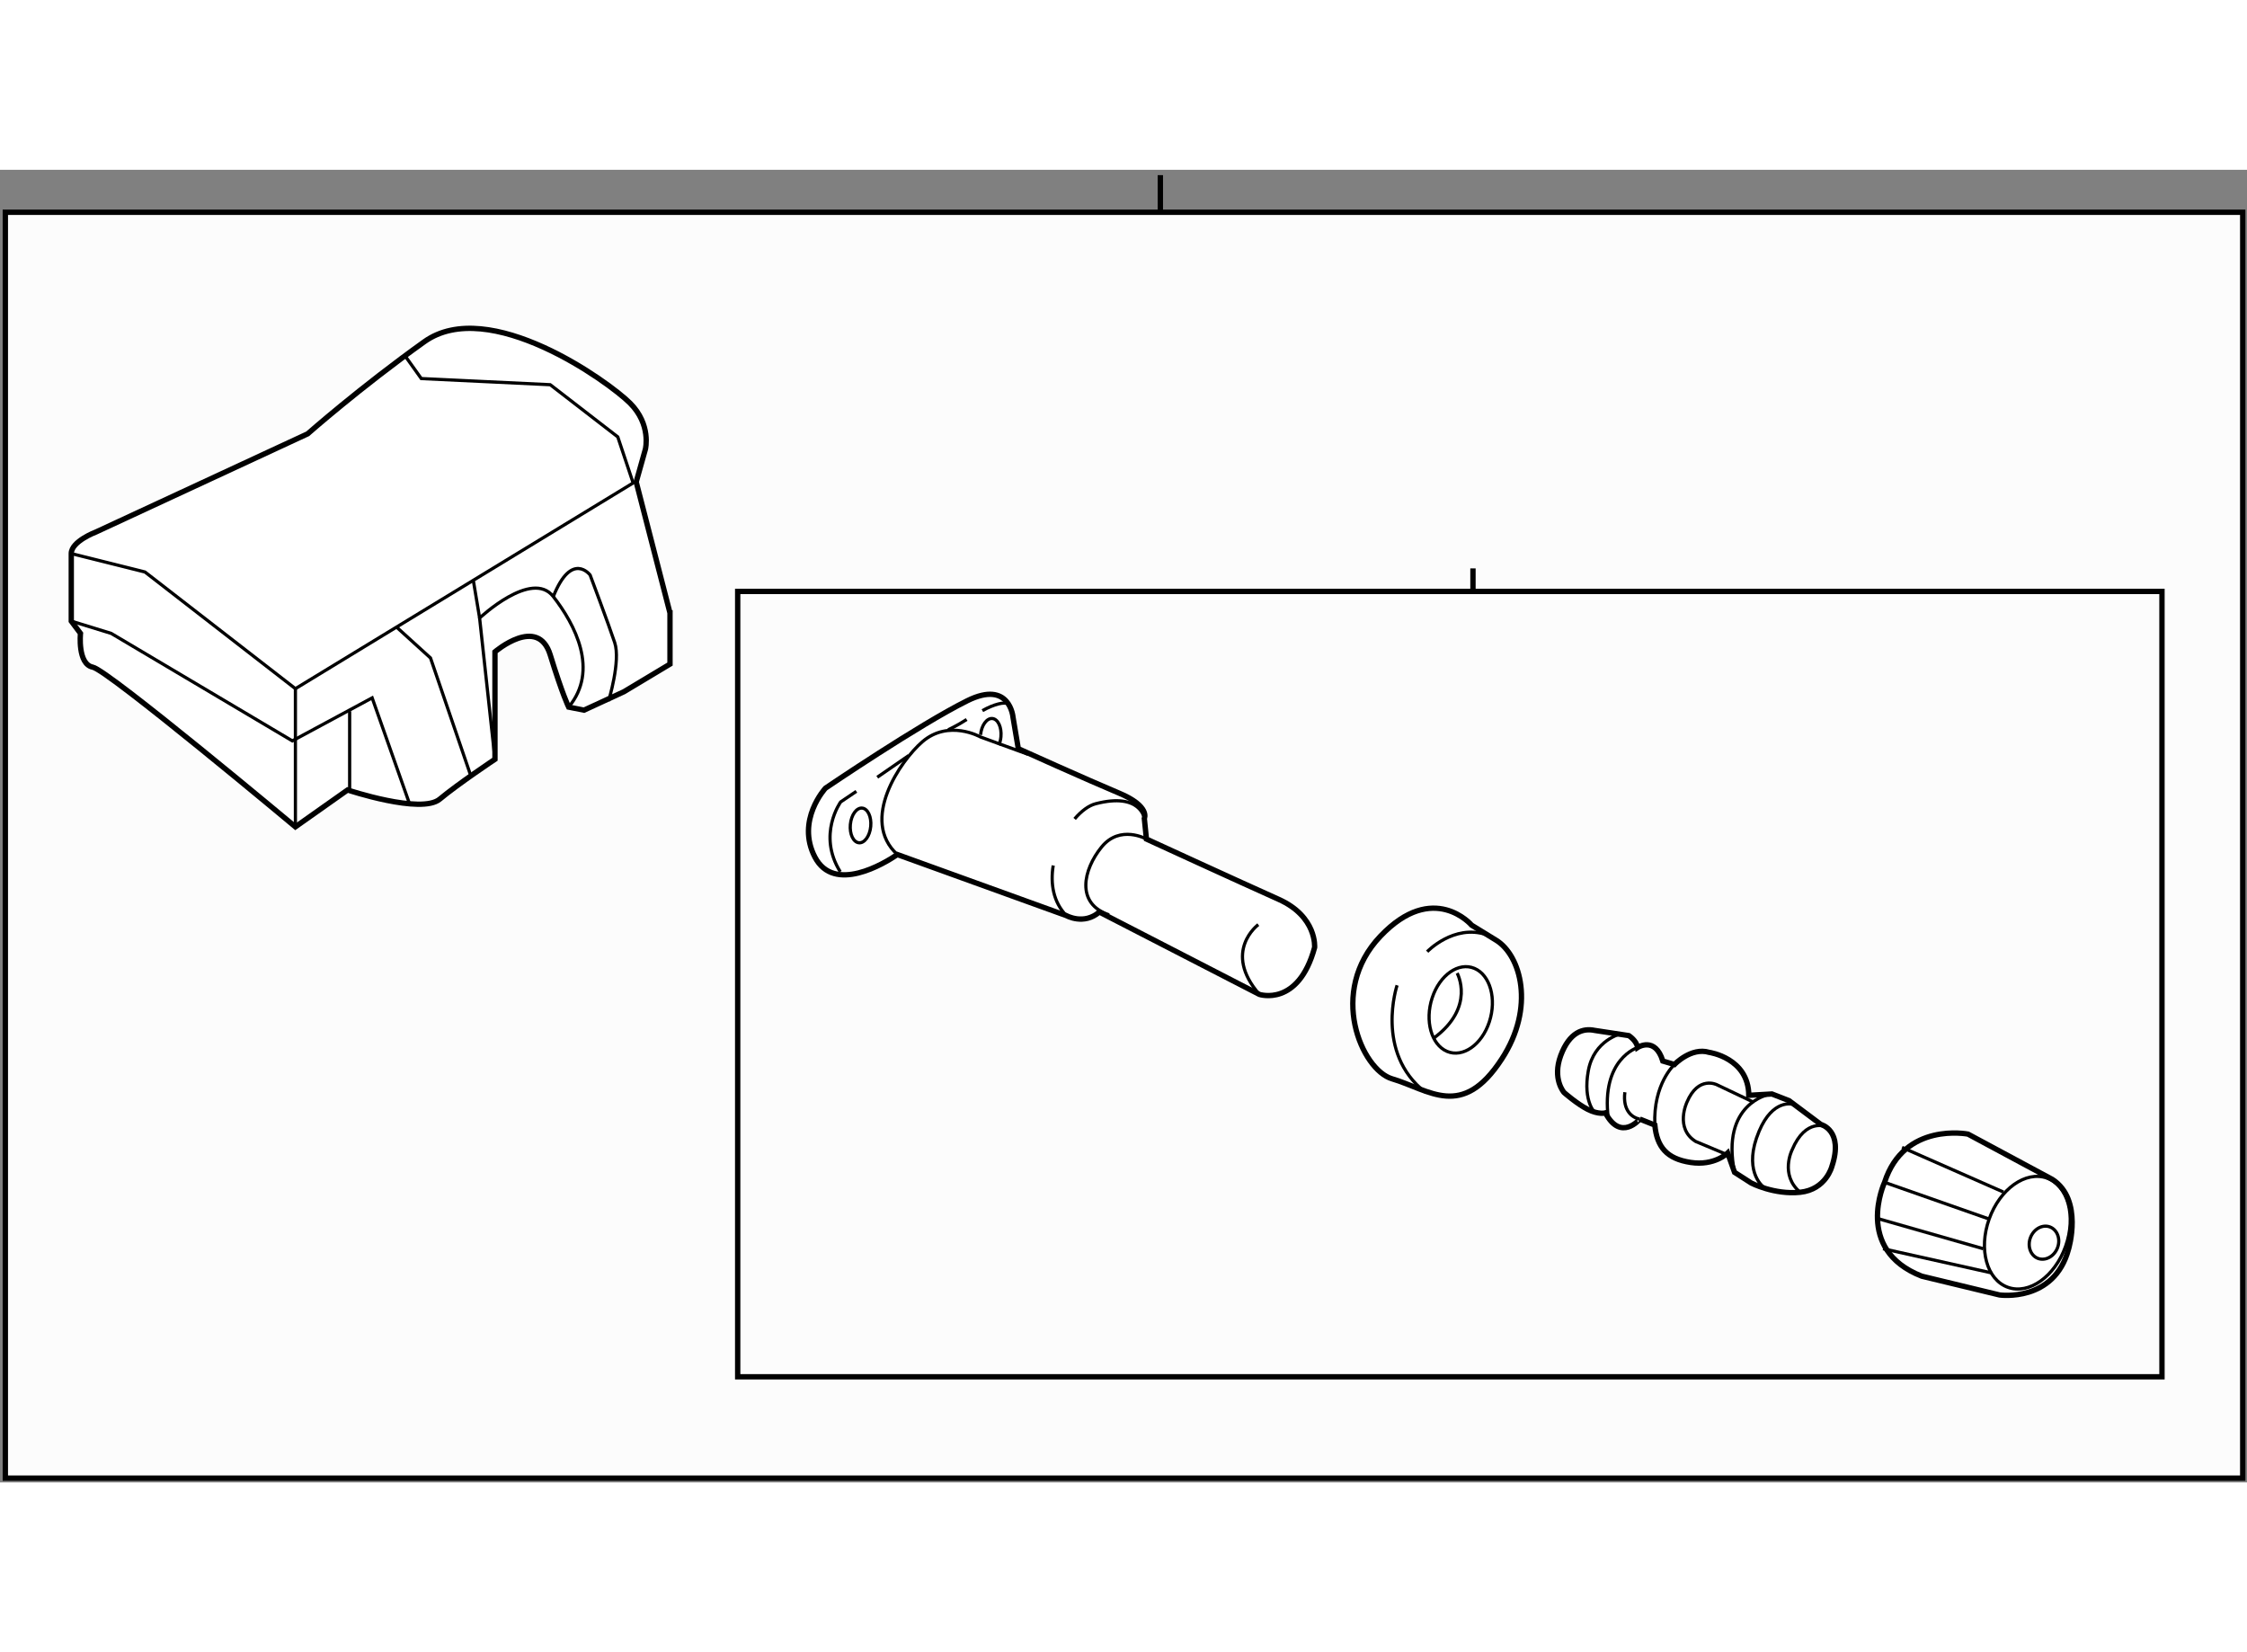 <?xml version="1.0" encoding="utf-8"?>
<!-- Generator: Adobe Illustrator 15.1.0, SVG Export Plug-In . SVG Version: 6.00 Build 0)  -->
<!DOCTYPE svg PUBLIC "-//W3C//DTD SVG 1.1//EN" "http://www.w3.org/Graphics/SVG/1.1/DTD/svg11.dtd">
<svg version="1.1" xmlns="http://www.w3.org/2000/svg" xmlns:xlink="http://www.w3.org/1999/xlink" x="0px" y="0px" width="244.8px"
	 height="180px" viewBox="17.914 32.833 210.411 122.914" enable-background="new 0 0 244.8 180" xml:space="preserve">
	
<rect x="17.914" y="32.833" width="210.411" height="122.914" fill="#808080" stroke="none"/>
	
<g><rect x="18.414" y="36.81" fill="#FCFCFC" stroke="#000000" stroke-width="0.5" width="209.511" height="118.537"></rect><line fill="none" stroke="#000000" stroke-width="0.5" x1="126.57" y1="33.333" x2="126.57" y2="36.81"></line></g><g><path fill="#FFFFFF" stroke="#000000" stroke-width="0.5" d="M80.651,74.329l-3.163-12.267l0.862-3.067c0,0,0.575-2.3-1.438-4.313
			c-2.012-2.013-13.225-10.063-19.262-5.75c-6.038,4.313-10.925,8.625-10.925,8.625l-19.837,9.2c0,0-2.3,0.863-2.3,2.013
			s0,6.325,0,6.325l0.862,1.15c0,0-0.288,2.875,1.15,3.162s18.975,14.95,18.975,14.95l4.888-3.45c0,0,6.9,2.3,8.625,0.862
			c1.725-1.438,5.175-3.737,5.175-3.737V77.97c0,0,4.025-3.449,5.175,0.287c1.15,3.738,1.725,4.888,1.725,4.888l1.438,0.288
			l3.738-1.726l4.313-2.587V74.329z"></path><polyline fill="none" stroke="#000000" stroke-width="0.3" points="24.588,68.77 31.488,70.495 45.576,81.42 77.201,62.157 
			75.763,57.845 69.438,52.958 57.363,52.382 55.926,50.37 		"></polyline><polyline fill="none" stroke="#000000" stroke-width="0.3" points="24.588,75.095 28.326,76.245 45.288,86.308 52.763,82.282 
			56.213,92.058 		"></polyline><polyline fill="none" stroke="#000000" stroke-width="0.3" points="61.963,89.47 58.226,78.545 55.063,75.67 		"></polyline><path fill="none" stroke="#000000" stroke-width="0.3" d="M64.263,77.97v10.063l-1.438-13.225c0,0,4.888-4.6,6.9-2.013
			c2.013,2.587,4.313,6.899,1.438,10.35"></path><line fill="none" stroke="#000000" stroke-width="0.3" x1="50.655" y1="83.529" x2="50.655" y2="91.004"></line><path fill="none" stroke="#000000" stroke-width="0.3" d="M74.901,82.57c0,0,1.15-3.737,0.575-5.463
			c-0.575-1.726-2.3-6.325-2.3-6.325s-1.725-2.3-3.45,2.013"></path><line fill="none" stroke="#000000" stroke-width="0.3" x1="45.576" y1="81.42" x2="45.576" y2="94.357"></line><line fill="none" stroke="#000000" stroke-width="0.3" x1="62.826" y1="74.808" x2="62.25" y2="71.357"></line></g>



	
<g><rect x="86.992" y="72.314" fill="#FCFCFC" stroke="#000000" stroke-width="0.5" width="133.371" height="73.542"></rect><line fill="none" stroke="#000000" stroke-width="0.5" x1="155.844" y1="70.157" x2="155.844" y2="72.314"></line></g><g><path fill="#FFFFFF" stroke="#000000" stroke-width="0.5" d="M168.251,121.146c0,0-0.631,0.184-1.654-0.328
			c-1.024-0.521-2.223-1.581-2.223-1.581s-1.129-1.26-0.31-3.466c0.822-2.206,2.098-2.576,3.173-2.35l3.2,0.487
			c0,0,0.73,0.463,0.825,1.114c0,0,1.64-1.089,2.362,1.27l1.089,0.32c0,0,1.569-1.648,3.253-1.134c0,0,3.677,0.517,3.708,4.022
			l2.165-0.126l1.607,0.625l2.975,2.226c0,0,2.163,0.541,1.035,3.929c0,0-0.54,2.165-2.97,2.424
			c-2.429,0.251-4.578-0.863-4.578-0.863l-1.568-1.006l-0.643-1.806c0,0-1.244,1.227-3.474,0.88
			c-2.233-0.341-3.151-1.444-3.349-3.499l-1.408-0.56C171.468,121.726,169.689,123.882,168.251,121.146z"></path><path fill="none" stroke="#000000" stroke-width="0.3" d="M169.743,113.723c0,0-2.572,0.562-3.1,3.484
			c-0.529,2.92,0.669,3.979,0.669,3.979"></path><path fill="none" stroke="#000000" stroke-width="0.3" d="M171.263,115.023c0,0-3.454,1.064-2.745,6.65"></path><path fill="none" stroke="#000000" stroke-width="0.3" d="M174.714,116.613c0,0-2.016,1.809-1.838,5.672"></path><path fill="none" stroke="#000000" stroke-width="0.3" d="M170.068,119.21c-0.218,1.726,0.691,2.39,1.399,2.516"></path><path fill="none" stroke="#000000" stroke-width="0.3" d="M188.924,122.44c0,0-1.925-0.863-3.198,2.172
			c0,0-1.175,2.347,0.762,3.967"></path><path fill="none" stroke="#000000" stroke-width="0.3" d="M183.56,119.417c0,0-4.529,0.84-3.219,7.293"></path><path fill="none" stroke="#000000" stroke-width="0.3" d="M182.045,120.106l-3.362-1.597c0,0-1.736-0.892-2.801,1.628
			c0,0-1.164,2.45,0.814,3.682l3.03,1.271"></path><path fill="none" stroke="#000000" stroke-width="0.3" d="M185.775,120.336c0,0-1.854-0.537-3.142,2.535
			c-1.482,3.531,0.164,5.099,0.574,5.323"></path></g><g><path fill="#FFFFFF" stroke="#000000" stroke-width="0.5" d="M158.015,104.977l-2.294-1.408c0,0-3.567-4.193-8.54,1.026
			c-4.972,5.22-1.742,12.524,1.083,13.357c3.516,1.038,6.549,3.87,10.271-1.846C161.706,111.25,160.313,106.385,158.015,104.977z"></path><path fill="none" stroke="#000000" stroke-width="0.3" d="M152.025,110.374c-0.71,2.149-0.08,4.394,1.395,5.014
			c1.479,0.619,3.25-0.62,3.955-2.766c0.706-2.149,0.079-4.391-1.396-5.011C154.498,106.991,152.729,108.227,152.025,110.374z"></path><path fill="none" stroke="#000000" stroke-width="0.3" d="M148.738,109.195c0,0-2.11,6.279,2.624,10.004"></path><path fill="none" stroke="#000000" stroke-width="0.3" d="M151.557,106.048c0,0,2.485-2.607,5.549-1.592"></path><path fill="none" stroke="#000000" stroke-width="0.3" d="M154.362,108.056c0,0,1.743,3.158-2.146,6.054"></path></g><g><path fill="#FFFFFF" stroke="#000000" stroke-width="0.5" d="M210.102,127.375l-7.902-4.243c0,0-5.985-1.179-7.813,4.517
			c0,0-2.926,6.285,3.484,8.787l7.285,1.759c0,0,5.112,0.729,6.457-4.288C211.613,133.906,213.021,129.277,210.102,127.375z"></path><path fill="none" stroke="#000000" stroke-width="0.3" d="M208.051,132.811c-0.312,0.809-0.001,1.685,0.69,1.956
			c0.7,0.268,1.517-0.168,1.835-0.977c0.313-0.812,0.002-1.688-0.694-1.961C209.185,131.56,208.365,132.002,208.051,132.811z"></path><path fill="none" stroke="#000000" stroke-width="0.3" d="M204.179,131.085c-1.01,2.83-0.223,5.688,1.759,6.393
			c1.978,0.708,4.396-1.011,5.399-3.839c1.007-2.827,0.217-5.687-1.755-6.392C207.602,126.546,205.186,128.26,204.179,131.085z"></path><line fill="none" stroke="#000000" stroke-width="0.3" x1="196.022" y1="124.379" x2="205.514" y2="128.557"></line><line fill="none" stroke="#000000" stroke-width="0.3" x1="194.387" y1="127.648" x2="204.179" y2="131.085"></line><line fill="none" stroke="#000000" stroke-width="0.3" x1="193.556" y1="130.984" x2="203.624" y2="133.863"></line><line fill="none" stroke="#000000" stroke-width="0.3" x1="194.244" y1="133.863" x2="204.405" y2="136.128"></line></g><g><path fill="#FFFFFF" stroke="#000000" stroke-width="0.5" d="M117.772,102.672c0,0,1.632,0.921,3.087-0.337l14.985,7.716
			c0,0,3.646,1.204,5.171-4.394c0,0,0.25-2.896-3.381-4.517c-3.63-1.622-12.368-5.638-12.368-5.638l-0.196-1.925
			c0,0,0.592-1.139-2.372-2.379s-9.428-4.157-9.428-4.157l-0.495-2.934c0,0-0.283-3.54-4.282-1.557
			c-4.536,2.251-13.281,8.187-13.281,8.187s-2.784,3.013-0.99,6.453c1.794,3.441,6.488,0.609,7.723-0.237L117.772,102.672z"></path><path fill="none" stroke="#000000" stroke-width="0.3" d="M125.267,95.503c0,0-2.469-1.382-4.196,0.741
			c-1.729,2.122-2.447,5.305,0.699,6.356"></path><path fill="none" stroke="#000000" stroke-width="0.3" d="M135.742,103.515c0,0-3.399,2.509,0.103,6.536"></path><path fill="none" stroke="#000000" stroke-width="0.3" d="M114.161,87.56l-4.444-1.621c0,0-2.972-1.673-5.434,0.454
			c-2.05,1.772-5.886,7.34-2.337,10.562"></path><path fill="none" stroke="#000000" stroke-width="0.3" d="M116.538,97.977c-0.278,1.696,0,3.429,1.235,4.695"></path><path fill="none" stroke="#000000" stroke-width="0.3" d="M125.07,93.578c0,0-0.319-2.478-4.559-1.382
			c-0.653,0.17-1.344,0.687-1.967,1.42"></path><ellipse transform="matrix(-0.996 -0.092 0.092 -0.996 187.976 197.144)" fill="none" stroke="#000000" stroke-width="0.3" cx="98.543" cy="94.228" rx="0.958" ry="1.63"></ellipse><path fill="none" stroke="#000000" stroke-width="0.3" d="M111.446,86.712c0.1-0.229,0.169-0.496,0.196-0.784
			c0.084-0.896-0.274-1.662-0.802-1.712c-0.527-0.049-1.022,0.637-1.106,1.533"></path><path fill="none" stroke="#000000" stroke-width="0.3" d="M98.104,91.035l-1.471,0.993c0,0-2.212,3.063-0.036,6.54"></path><line fill="none" stroke="#000000" stroke-width="0.3" x1="103.005" y1="87.684" x2="100.062" y2="89.715"></line><path fill="none" stroke="#000000" stroke-width="0.3" d="M109.905,83.479c1.058-0.598,2.123-0.869,2.408-0.611"></path><path fill="none" stroke="#000000" stroke-width="0.3" d="M106.699,85.271c0,0,0.874-0.399,1.733-0.966"></path></g>


</svg>